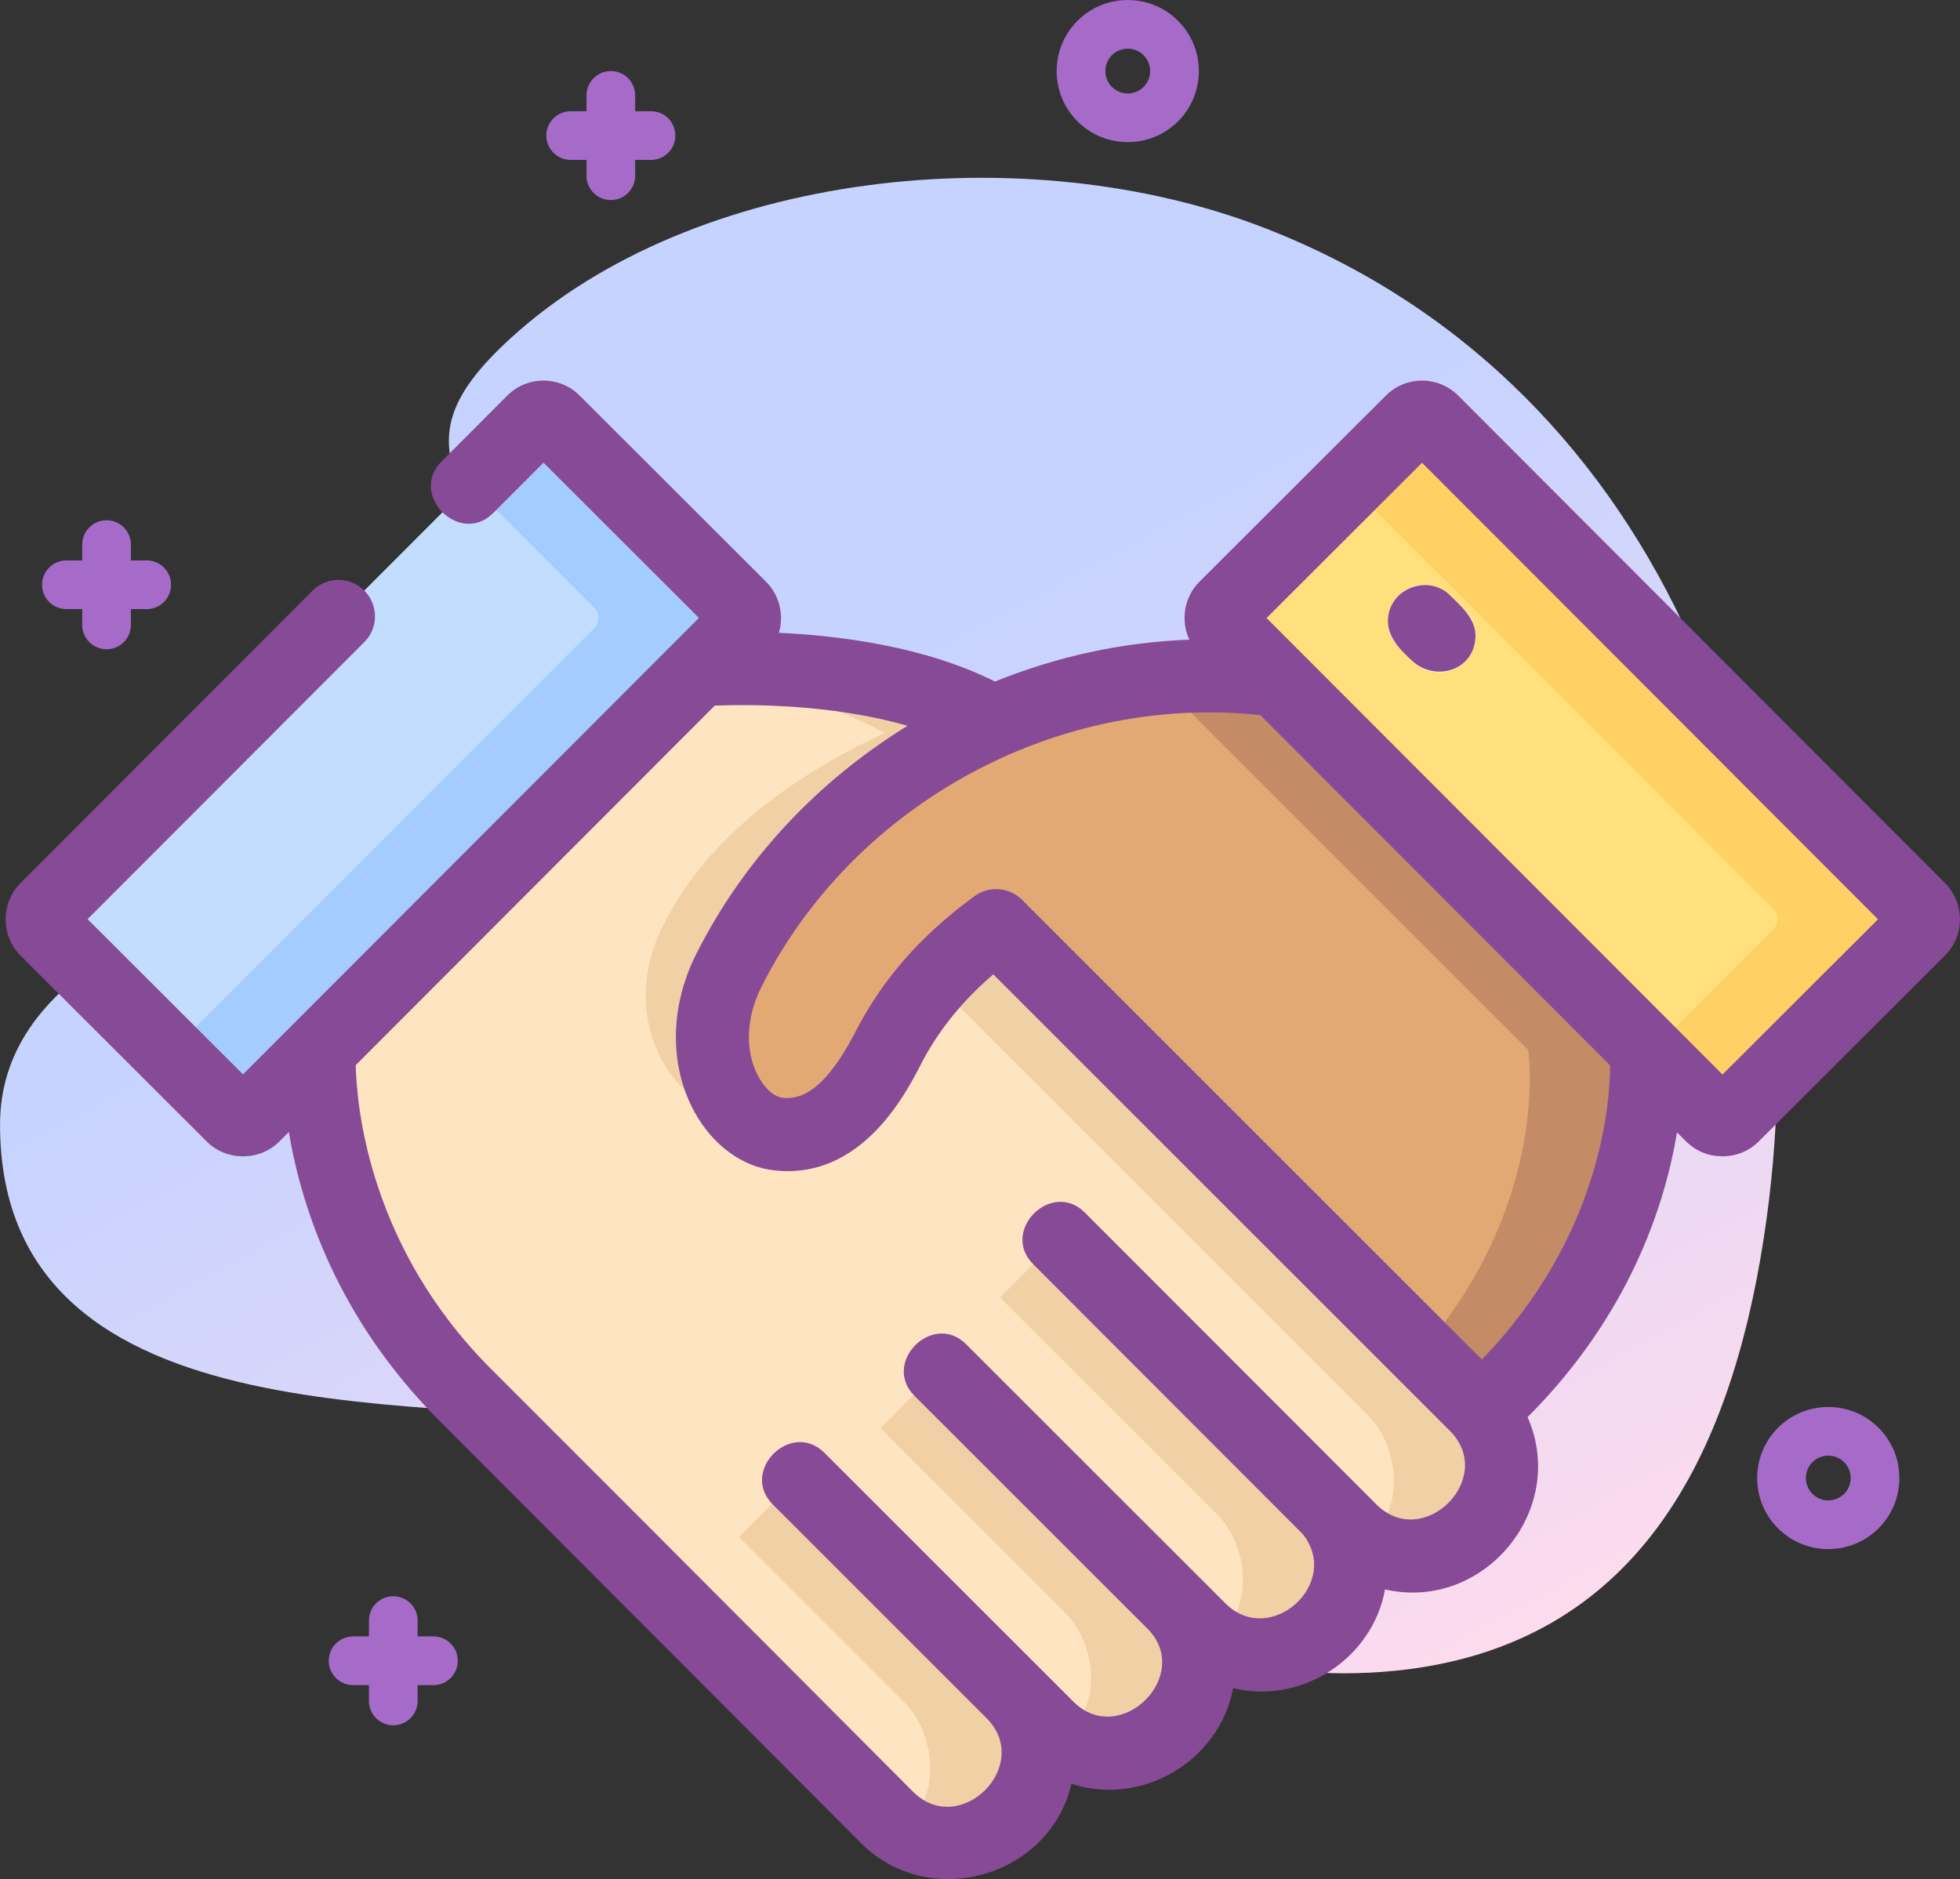 <?xml version="1.0" encoding="utf-8"?>
<!-- Generator: Adobe Illustrator 16.0.0, SVG Export Plug-In . SVG Version: 6.00 Build 0)  -->
<!DOCTYPE svg PUBLIC "-//W3C//DTD SVG 1.1//EN" "http://www.w3.org/Graphics/SVG/1.1/DTD/svg11.dtd">
<svg version="1.1" id="Capa_1" xmlns="http://www.w3.org/2000/svg" xmlns:xlink="http://www.w3.org/1999/xlink" x="0px" y="0px"
	 width="57.333px" height="54.973px" viewBox="226.079 208.875 57.333 54.973"
	 enable-background="new 226.079 208.875 57.333 54.973" xml:space="preserve">
<rect x="226.079" y="208.875" width="57.333" height="54.973" fill="#333333" stroke="none"/>
<linearGradient id="SVGID_1_" gradientUnits="userSpaceOnUse" x1="534.986" y1="57.062" x2="551.943" y2="25.788" gradientTransform="matrix(1 0 0 -1 -287 287.5)">
	<stop  offset="0" style="stop-color:#C7D3FF"/>
	<stop  offset="0.593" style="stop-color:#E7D8F5"/>
	<stop  offset="0.997" style="stop-color:#FFDBED"/>
</linearGradient>
<path fill="url(#SVGID_1_)" d="M263.123,215.565c-7.016-2.745-16.732-1.702-22.101,3.199c-3.791,3.461-0.857,4.448,1.728,10.78
	c1.871,4.584-16.67,3.953-16.67,12.235c0,9.575,13.429,7.76,18.412,8.856c7.619,1.676,14.266,7.944,22.406,7.118
	c7.087-0.72,9.789-6.281,10.774-12.656C279.508,233.22,274.999,220.211,263.123,215.565L263.123,215.565z"/>
<g>
	<path fill="#FFE4C2" d="M265.585,253.642c1.014,1.012,2.653,1.012,3.664,0l0,0c1.012-1.011,1.011-2.652-0.004-3.664l-14.027-14.027
		l-0.007,0.007c-1.316,0.961-2.423,2.128-3.188,3.649c-0.764,1.456-1.742,2.603-3.17,2.445l0,0
		c-1.418-0.142-2.646-2.425-1.455-4.787c1.631-3.243,4.464-5.755,7.728-7.271c-3.344-1.936-8.578-1.55-8.578-1.55l0,0l-6.105,5.443
		l-5.021,5.702c0,0-0.386,5.443,4.27,10.094c4.964,4.958,12.339,12.365,12.339,12.365c1.014,1.012,2.653,1.011,3.663-0.001l0,0
		c1.012-1.011,1.011-2.65-0.002-3.662l1.03,1.027c1.012,1.012,2.652,1.013,3.663,0l0,0c1.01-1.012,1.022-2.638,0.01-3.65
		l0.775,0.775c1.011,1.011,2.651,1.012,3.663,0l0,0c1.011-1.013,1.009-2.653-0.003-3.664L265.585,253.642z"/>
	<path fill="#E2A975" d="M269.404,250.153c5.301-4.788,4.829-10.563,4.829-10.563l-10.813-10.813
		c-6.413-0.854-13.045,2.572-16.021,8.489c-1.192,2.362,0.036,4.645,1.454,4.787l0,0c1.428,0.158,2.407-0.989,3.17-2.445
		c0.765-1.522,1.871-2.688,3.188-3.649L269.404,250.153z"/>
	<g>
		<path fill="#C38C66" d="M274.233,239.59l-5.385-6.058l-5.408-4.752c-1.124-0.149-2.393-0.176-3.523-0.054
			c-0.003,0,0.111-0.013,0,0c-0.003,0,0.654,0.655,0.654,0.655l10.209,10.209c0,0,0.684,4.382-3.112,8.812l1.578,1.578
			c0.056,0.056,0.106,0.114,0.156,0.173l0.003,0C274.705,245.365,274.233,239.59,274.233,239.59z"/>
	</g>
	<path fill="#FFE07D" d="M276.767,241.518c-0.166,0.166-0.438,0.166-0.605,0l-14.242-14.261c-0.165-0.166-0.165-0.438,0-0.604
		l5.455-5.447c0.167-0.167,0.438-0.166,0.605,0l14.242,14.263c0.165,0.167,0.165,0.438-0.001,0.604L276.767,241.518z"/>
	<path fill="#FFD064" d="M282.222,235.467l-14.242-14.263c-0.167-0.166-0.439-0.167-0.605,0l-1.837,1.834l12.411,12.428
		c0.165,0.167,0.164,0.438-0.001,0.604l-3.617,3.612l1.831,1.833c0.166,0.167,0.438,0.167,0.605,0l5.454-5.446
		C282.387,235.906,282.387,235.634,282.222,235.467z"/>
	<g>
		<path fill="#FFFFFF" d="M268.172,228.546c-0.273,0-0.547-0.104-0.755-0.313l-0.428-0.427c-0.417-0.417-0.417-1.094,0-1.511
			s1.094-0.417,1.511,0l0.428,0.427c0.417,0.417,0.417,1.094,0,1.511C268.719,228.442,268.445,228.546,268.172,228.546z"/>
	</g>
	<g>
		<path fill="#F2D0A5" d="M251.95,230.323c-3.264,1.516-5.49,3.501-6.565,5.818c-1.092,2.354-0.004,5.125,2.777,5.667
			c-1.132-0.665-1.627-2.671-0.902-4.24c1.587-3.436,4.602-6.057,7.866-7.573c-3.345-1.936-8.579-1.55-8.579-1.55l-0.372,0.372
			C247.934,228.939,250.197,229.308,251.95,230.323z"/>
		<path fill="#F2D0A5" d="M269.246,249.979l-7.229-7.229l-6.799-6.798l-0.007,0.007c-0.578,0.397-1.358,1.107-1.812,1.627
			l12.696,12.694c0.957,0.956,1.095,2.877-0.102,3.694c1.007,0.663,2.372,0.552,3.256-0.333
			C270.261,252.631,270.26,250.991,269.246,249.979z"/>
	</g>
	<path fill="#F2D0A5" d="M255.691,258.386l-6.27-6.27l-1.727,1.727l0.38,0.38l4.465,4.465c0.943,0.942,1.089,2.906-0.103,3.693
		c1.007,0.663,2.372,0.552,3.256-0.333C256.706,261.037,256.704,259.397,255.691,258.386z"/>
	<path fill="#F2D0A5" d="M260.395,255.763l-6.836-6.833l-1.726,1.727l5.411,5.409c0.958,0.957,1.078,2.866-0.114,3.681
		c1.006,0.663,2.372,0.553,3.256-0.333C261.395,258.401,261.407,256.775,260.395,255.763z"/>
	<path fill="#F2D0A5" d="M264.83,252.874l-7.772-7.769l-1.727,1.727l6.349,6.345c0.955,0.955,1.094,2.879-0.103,3.694
		c1.005,0.663,2.37,0.553,3.256-0.332C265.844,255.525,265.842,253.885,264.83,252.874z"/>
	<g>
		<path fill="#C3DDFF" d="M232.886,241.518c0.167,0.166,0.439,0.166,0.605,0l14.242-14.261c0.167-0.166,0.166-0.438,0-0.604
			l-5.455-5.447c-0.167-0.167-0.438-0.166-0.604,0l-14.243,14.263c-0.166,0.167-0.166,0.438,0,0.604L232.886,241.518z"/>
	</g>
	<path fill="#A4CCFF" d="M247.733,226.652l-5.455-5.447c-0.167-0.167-0.438-0.166-0.604,0l-1.832,1.835l3.617,3.612
		c0.167,0.166,0.167,0.438,0,0.604l-12.411,12.427l1.837,1.834c0.167,0.167,0.439,0.167,0.605,0l14.242-14.261
		C247.9,227.09,247.9,226.818,247.733,226.652z"/>
</g>
<g>
	<path fill="#874A96" d="M236.734,226.152c-0.417-0.417-1.094-0.417-1.511,0.001l-8.546,8.559c-0.576,0.576-0.576,1.541,0,2.116
		l5.454,5.447c0.576,0.574,1.541,0.573,2.116-0.002l0.281-0.282c0.363,2.181,1.417,5.462,4.407,8.45
		c1.197,1.195,12.34,12.364,12.34,12.364c1.984,1.98,5.502,0.996,6.146-1.743c2.064,0.669,4.324-0.662,4.729-2.798
		c2.008,0.476,4.07-0.855,4.444-2.89c2.878,0.659,5.367-2.328,4.168-5.04c2.968-2.967,4.015-6.18,4.372-8.332l0.271,0.271
		c0.575,0.574,1.54,0.576,2.115,0l5.457-5.449c0.578-0.581,0.579-1.528-0.001-2.113l-14.242-14.263
		c-0.583-0.583-1.532-0.584-2.116-0.001l-5.457,5.45c-0.454,0.457-0.55,1.137-0.291,1.692c-1.96,0.07-3.886,0.495-5.687,1.225
		c-2.046-1.025-4.531-1.344-6.321-1.426c0.159-0.524,0.013-1.107-0.374-1.494l-5.455-5.448c-0.583-0.583-1.532-0.582-2.115,0.001
		l-1.923,1.927c-0.973,0.975,0.538,2.486,1.512,1.509l1.47-1.473l4.547,4.542l-13.337,13.354l-4.546-4.541l8.094-8.105
		C237.153,227.246,237.152,226.569,236.734,226.152z M269.426,248.648l-13.453-13.452c-0.203-0.202-0.486-0.314-0.767-0.31
		c-0.23,0.002-0.454,0.08-0.636,0.217c-1.571,1.149-2.715,2.463-3.497,4.016c-0.937,1.782-1.647,1.922-2.113,1.87
		c-0.174-0.017-0.46-0.188-0.691-0.61c-0.406-0.74-0.375-1.724,0.084-2.634c1.531-3.044,4.116-5.401,7.15-6.753
		c0.039-0.015,0.077-0.032,0.114-0.051c2.28-0.993,4.807-1.417,7.33-1.144l10.231,10.246
		C273.172,241.246,272.863,245.097,269.426,248.648z M267.676,222.413l13.337,13.356l-4.548,4.541l-13.337-13.354L267.676,222.413z
		 M246.445,236.785c-0.776,1.538-0.794,3.266-0.05,4.623c0.536,0.976,1.415,1.614,2.34,1.707c2.511,0.28,3.808-2.197,4.234-3.01
		c0.003-0.006,0.006-0.011,0.008-0.017c0.508-1.01,1.218-1.902,2.157-2.708l13.356,13.355c1.376,1.373-0.771,3.528-2.151,2.151
		l-8.527-8.537c-0.974-0.974-2.486,0.536-1.51,1.511l7.885,7.896c1.15,1.438-0.955,3.333-2.263,2.026l-7.583-7.58
		c-0.974-0.973-2.486,0.536-1.51,1.511l6.809,6.805c1.364,1.362-0.797,3.505-2.163,2.139l-7.282-7.279
		c-0.975-0.973-2.487,0.536-1.511,1.511l6.253,6.252c1.374,1.372-0.772,3.527-2.151,2.151c0,0-7.375-7.408-12.34-12.365
		c-3.559-3.555-3.934-7.654-3.961-8.891l10.501-10.517c0.875-0.036,3.366-0.067,5.64,0.59
		C250.028,231.707,247.849,233.993,246.445,236.785z"/>
	<path fill="#874A96" d="M268.5,226.295c-0.604-0.605-1.681-0.256-1.811,0.592c-0.089,0.576,0.331,0.989,0.723,1.342
		c0.627,0.563,1.679,0.299,1.815-0.588C269.321,227.037,268.881,226.676,268.5,226.295z"/>
</g>
<g>
	<path fill="#A66BC9" d="M279.559,254.195c-0.532,0-1.065-0.203-1.471-0.608c-0.393-0.393-0.609-0.915-0.609-1.471
		s0.217-1.078,0.609-1.471c0.811-0.811,2.131-0.811,2.941,0c0.394,0.393,0.609,0.915,0.609,1.471s-0.216,1.078-0.609,1.471v0v0
		C280.624,253.992,280.091,254.195,279.559,254.195z M279.559,251.46c-0.168,0-0.336,0.064-0.463,0.191
		c-0.125,0.124-0.192,0.289-0.192,0.464s0.067,0.34,0.191,0.463c0.256,0.256,0.672,0.255,0.928,0l0,0
		c0.124-0.124,0.191-0.288,0.191-0.463s-0.067-0.34-0.191-0.463C279.895,251.524,279.727,251.46,279.559,251.46L279.559,251.46z"/>
	<path fill="#A66BC9" d="M259.068,213.033c-0.533,0-1.065-0.203-1.471-0.608c-0.812-0.811-0.812-2.13,0-2.941
		c0.811-0.811,2.13-0.811,2.941,0c0.393,0.393,0.609,0.915,0.609,1.471s-0.217,1.078-0.609,1.471v0v0
		C260.134,212.831,259.601,213.033,259.068,213.033L259.068,213.033z M259.068,210.299c-0.168,0-0.336,0.064-0.464,0.192
		c-0.255,0.255-0.255,0.671,0,0.927c0.256,0.255,0.672,0.255,0.928,0l0,0c0.123-0.124,0.191-0.289,0.191-0.463
		c0-0.175-0.068-0.34-0.191-0.464C259.404,210.363,259.236,210.299,259.068,210.299L259.068,210.299z"/>
	<path fill="#A66BC9" d="M245.122,212.129h-0.463v-0.463c0-0.394-0.319-0.712-0.712-0.712c-0.393,0-0.712,0.319-0.712,0.712v0.463
		h-0.463c-0.393,0-0.712,0.319-0.712,0.712s0.319,0.712,0.712,0.712h0.463v0.463c0,0.393,0.319,0.712,0.712,0.712
		c0.394,0,0.712-0.319,0.712-0.712v-0.463h0.463c0.394,0,0.712-0.318,0.712-0.712S245.516,212.129,245.122,212.129z"/>
	<path fill="#A66BC9" d="M238.758,256.749h-0.463v-0.463c0-0.394-0.319-0.712-0.712-0.712c-0.394,0-0.712,0.318-0.712,0.712v0.463
		h-0.463c-0.394,0-0.712,0.319-0.712,0.712c0,0.394,0.319,0.713,0.712,0.713h0.463v0.463c0,0.394,0.319,0.712,0.712,0.712
		c0.393,0,0.712-0.318,0.712-0.712v-0.463h0.463c0.394,0,0.712-0.319,0.712-0.713C239.471,257.068,239.152,256.749,238.758,256.749z
		"/>
	<path fill="#A66BC9" d="M230.371,225.27h-0.463v-0.463c0-0.394-0.319-0.712-0.712-0.712c-0.393,0-0.712,0.318-0.712,0.712v0.463
		h-0.463c-0.394,0-0.712,0.319-0.712,0.712s0.319,0.712,0.712,0.712h0.463v0.463c0,0.394,0.319,0.712,0.712,0.712
		c0.394,0,0.712-0.318,0.712-0.712v-0.463h0.463c0.394,0,0.712-0.319,0.712-0.712S230.764,225.27,230.371,225.27z"/>
</g>
</svg>
